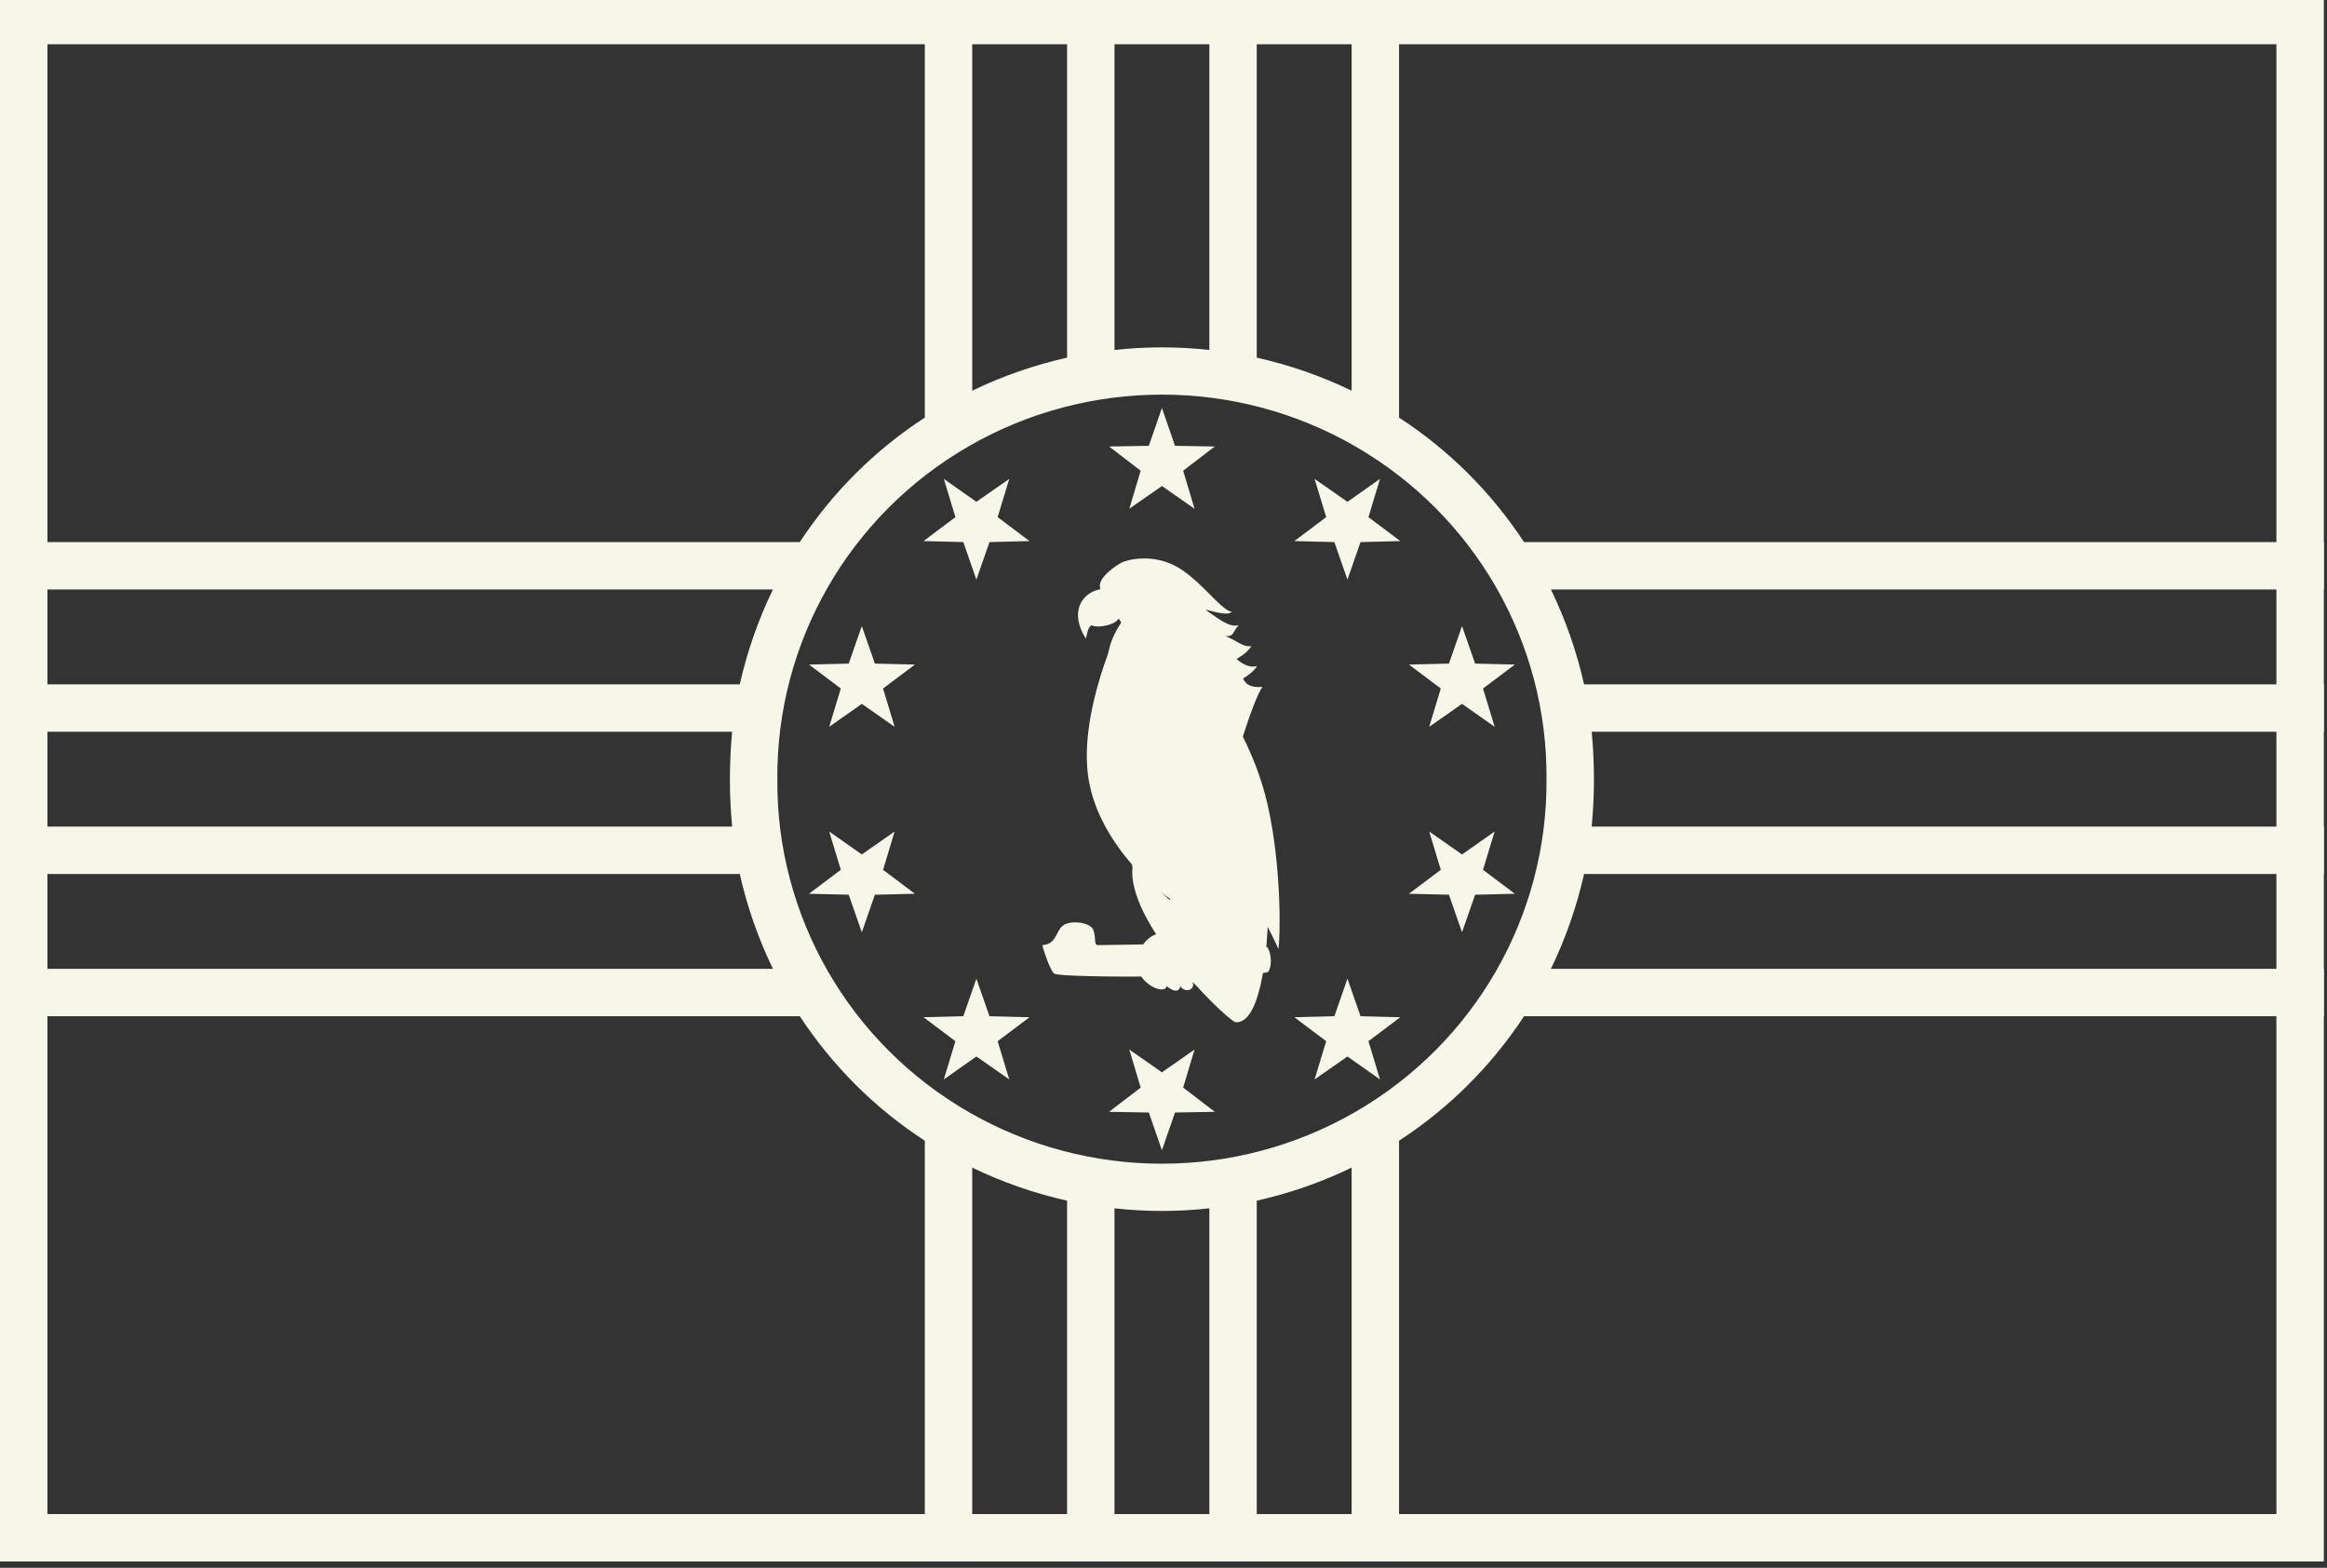 <?xml version="1.0" encoding="UTF-8" standalone="no"?><svg xmlns="http://www.w3.org/2000/svg" xmlns:xlink="http://www.w3.org/1999/xlink" fill="#f6f6e9" height="24.8" preserveAspectRatio="xMidYMid meet" version="1" viewBox="0.0 0.3 36.8 24.8" width="36.8" zoomAndPan="magnify"><rect x="0.0" y="0.3" width="36.8" height="24.8" fill="#333333" stroke="none"/><g id="change1_1"><path d="M 0 0.25 L 36.75 0.25 L 36.75 25 L 0 25 Z M 0.75 24.25 L 36 24.25 L 36 1 L 0.75 1 Z M 0.75 24.25" fill="inherit"/><path d="M 25.051 11.125 L 36.75 11.125 L 36.75 11.875 L 25.172 11.875 C 25.195 12.121 25.207 12.371 25.207 12.621 C 25.207 12.875 25.195 13.125 25.172 13.375 L 36.75 13.375 L 36.75 14.125 L 25.051 14.125 C 24.934 14.645 24.758 15.148 24.527 15.625 L 36.75 15.625 L 36.75 16.375 L 24.102 16.375 C 23.594 17.148 22.926 17.824 22.125 18.344 L 22.125 25 L 21.375 25 L 21.375 18.77 C 20.891 19.004 20.391 19.176 19.875 19.293 L 19.875 25 L 19.125 25 L 19.125 19.414 C 18.625 19.469 18.125 19.469 17.625 19.414 L 17.625 25 L 16.875 25 L 16.875 19.293 C 16.359 19.176 15.859 19.004 15.375 18.77 L 15.375 25 L 14.625 25 L 14.625 18.344 C 13.824 17.824 13.156 17.148 12.648 16.375 L 0 16.375 L 0 15.625 L 12.223 15.625 C 11.992 15.148 11.816 14.645 11.699 14.125 L 0 14.125 L 0 13.375 L 11.578 13.375 C 11.555 13.129 11.543 12.879 11.543 12.629 C 11.543 12.375 11.555 12.125 11.578 11.875 L 0 11.875 L 0 11.125 L 11.699 11.125 C 11.816 10.605 11.992 10.102 12.223 9.625 L 0 9.625 L 0 8.875 L 12.648 8.875 C 13.156 8.102 13.824 7.426 14.625 6.906 L 14.625 0.25 L 15.375 0.25 L 15.375 6.48 C 15.859 6.246 16.359 6.074 16.875 5.957 L 16.875 0.25 L 17.625 0.25 L 17.625 5.836 C 18.125 5.781 18.625 5.781 19.125 5.836 L 19.125 0.25 L 19.875 0.25 L 19.875 5.957 C 20.391 6.074 20.891 6.246 21.375 6.48 L 21.375 0.25 L 22.125 0.25 L 22.125 6.906 C 22.926 7.426 23.594 8.102 24.102 8.875 L 36.75 8.875 L 36.75 9.625 L 24.527 9.625 C 24.758 10.102 24.934 10.605 25.051 11.125 Z M 24.457 12.621 C 24.473 10.457 23.32 8.449 21.43 7.359 C 19.543 6.27 17.207 6.27 15.32 7.359 C 13.43 8.449 12.277 10.457 12.293 12.629 C 12.277 14.793 13.43 16.801 15.32 17.891 C 17.207 18.98 19.543 18.98 21.43 17.891 C 23.32 16.801 24.473 14.793 24.457 12.621 Z M 24.457 12.621" fill="inherit"/><path d="M 18.375 7.988 L 17.859 8.348 L 18.039 7.746 L 17.539 7.363 L 18.168 7.352 L 18.375 6.754 L 18.582 7.352 L 19.211 7.363 L 18.711 7.746 L 18.891 8.348 Z M 21.102 8.875 L 20.469 8.859 L 20.973 8.48 L 20.789 7.875 L 21.309 8.238 L 21.824 7.875 L 21.641 8.48 L 22.145 8.859 L 21.516 8.875 L 21.309 9.469 Z M 22.785 11.191 L 22.281 10.812 L 22.914 10.797 L 23.121 10.203 L 23.328 10.797 L 23.957 10.812 L 23.453 11.191 L 23.637 11.797 L 23.121 11.434 L 22.602 11.797 Z M 22.785 14.059 L 22.602 13.453 L 23.121 13.816 L 23.637 13.453 L 23.453 14.059 L 23.957 14.438 L 23.328 14.453 L 23.121 15.047 L 22.914 14.453 L 22.281 14.438 Z M 21.102 16.375 L 21.309 15.781 L 21.516 16.375 L 22.145 16.391 L 21.641 16.77 L 21.824 17.375 L 21.309 17.012 L 20.789 17.375 L 20.973 16.77 L 20.469 16.391 Z M 18.375 17.262 L 18.891 16.902 L 18.711 17.504 L 19.211 17.887 L 18.582 17.898 L 18.375 18.496 L 18.168 17.898 L 17.539 17.887 L 18.039 17.504 L 17.859 16.902 Z M 15.648 16.375 L 16.281 16.391 L 15.777 16.77 L 15.961 17.375 L 15.441 17.012 L 14.926 17.375 L 15.109 16.77 L 14.605 16.391 L 15.234 16.375 L 15.441 15.781 Z M 13.965 14.059 L 14.469 14.438 L 13.836 14.453 L 13.629 15.047 L 13.422 14.453 L 12.793 14.438 L 13.297 14.059 L 13.113 13.453 L 13.629 13.816 L 14.148 13.453 Z M 13.965 11.191 L 14.148 11.797 L 13.629 11.434 L 13.113 11.797 L 13.297 11.191 L 12.793 10.812 L 13.422 10.797 L 13.629 10.203 L 13.836 10.797 L 14.469 10.812 Z M 15.648 8.875 L 15.441 9.469 L 15.234 8.875 L 14.605 8.859 L 15.109 8.48 L 14.926 7.875 L 15.441 8.238 L 15.961 7.875 L 15.777 8.48 L 16.281 8.859 Z M 15.648 8.875" fill="inherit"/><path d="M 17.73 10.145 C 17.73 10.145 17.43 9.66 17.418 9.645 C 17.316 9.508 17.539 9.312 17.73 9.203 C 17.832 9.148 18.215 9.062 18.574 9.246 C 18.961 9.438 19.305 9.957 19.48 9.977 C 19.41 10.051 19.16 9.961 19.062 9.945 C 19.238 10.062 19.438 10.238 19.59 10.188 C 19.48 10.309 19.523 10.367 19.383 10.363 C 19.555 10.43 19.66 10.543 19.789 10.52 C 19.727 10.633 19.555 10.723 19.555 10.723 C 19.555 10.723 19.715 10.883 19.879 10.836 C 19.816 10.945 19.66 11.031 19.66 11.031 C 19.66 11.031 19.695 11.195 19.965 11.164 C 19.641 11.645 18.945 14.715 18.668 14.609 C 18.391 14.508 17.387 13.68 17.215 12.625 C 17.043 11.547 17.73 10.145 17.73 10.145 Z M 17.73 10.145" fill="inherit"/><path d="M 17.633 9.863 C 17.672 9.879 17.82 9.973 17.664 10.117 C 17.566 10.207 17.316 10.234 17.262 10.188 C 17.195 10.242 17.199 10.312 17.172 10.402 C 16.918 10.004 17.082 9.676 17.414 9.617 C 17.699 9.543 17.633 9.863 17.633 9.863 Z M 17.633 9.863" fill="inherit"/><path d="M 20.215 15.312 C 20.25 15.164 20.27 14.012 20.047 13.031 C 19.859 12.203 19.445 11.535 19.234 11.297 C 19.102 11.148 18.844 10.984 18.699 10.844 C 18.621 10.68 18.637 10.211 18.504 10.211 C 18.383 10.211 18.043 10.258 17.711 10.18 C 17.59 10.371 17.547 10.5 17.516 10.699 C 17.578 10.98 18.07 10.98 18.246 11.082 C 18.133 11.902 18.699 13.375 18.699 13.375 C 18.699 13.375 18.43 13.578 18.504 14.539 C 18.352 14.43 17.824 13.824 17.91 14.016 C 17.816 14.867 19.281 16.324 19.531 16.469 C 20 16.523 20.047 14.961 20.047 14.961 C 20.047 14.961 20.199 15.254 20.215 15.312 Z M 20.215 15.312" fill="inherit"/><path d="M 17.289 15.008 C 17.336 15.129 17.297 15.25 17.359 15.25 C 17.426 15.254 19.984 15.188 20.047 15.289 C 20.109 15.391 20.117 15.594 20.055 15.672 C 19.988 15.754 16.742 15.781 16.668 15.699 C 16.59 15.617 16.484 15.273 16.484 15.25 C 16.711 15.234 16.688 15.043 16.805 14.945 C 16.922 14.848 17.242 14.887 17.289 15.008 Z M 17.289 15.008" fill="inherit"/><path d="M 18.664 15.898 C 18.754 16.031 18.922 15.938 18.852 15.828 C 18.949 15.934 19.207 15.988 19.195 15.855 C 19.18 15.688 18.898 15.707 18.883 15.508 C 18.867 15.305 19.078 15.359 19.062 15.207 C 19.059 15.184 18.934 15.148 18.777 15.141 C 18.598 15.129 18.387 15.145 18.387 15.141 C 18.363 14.945 17.957 15.211 17.977 15.555 C 18.012 15.883 18.43 16.043 18.449 15.898 C 18.633 16.051 18.668 15.918 18.664 15.898 Z M 18.664 15.898" fill="inherit"/></g></svg>